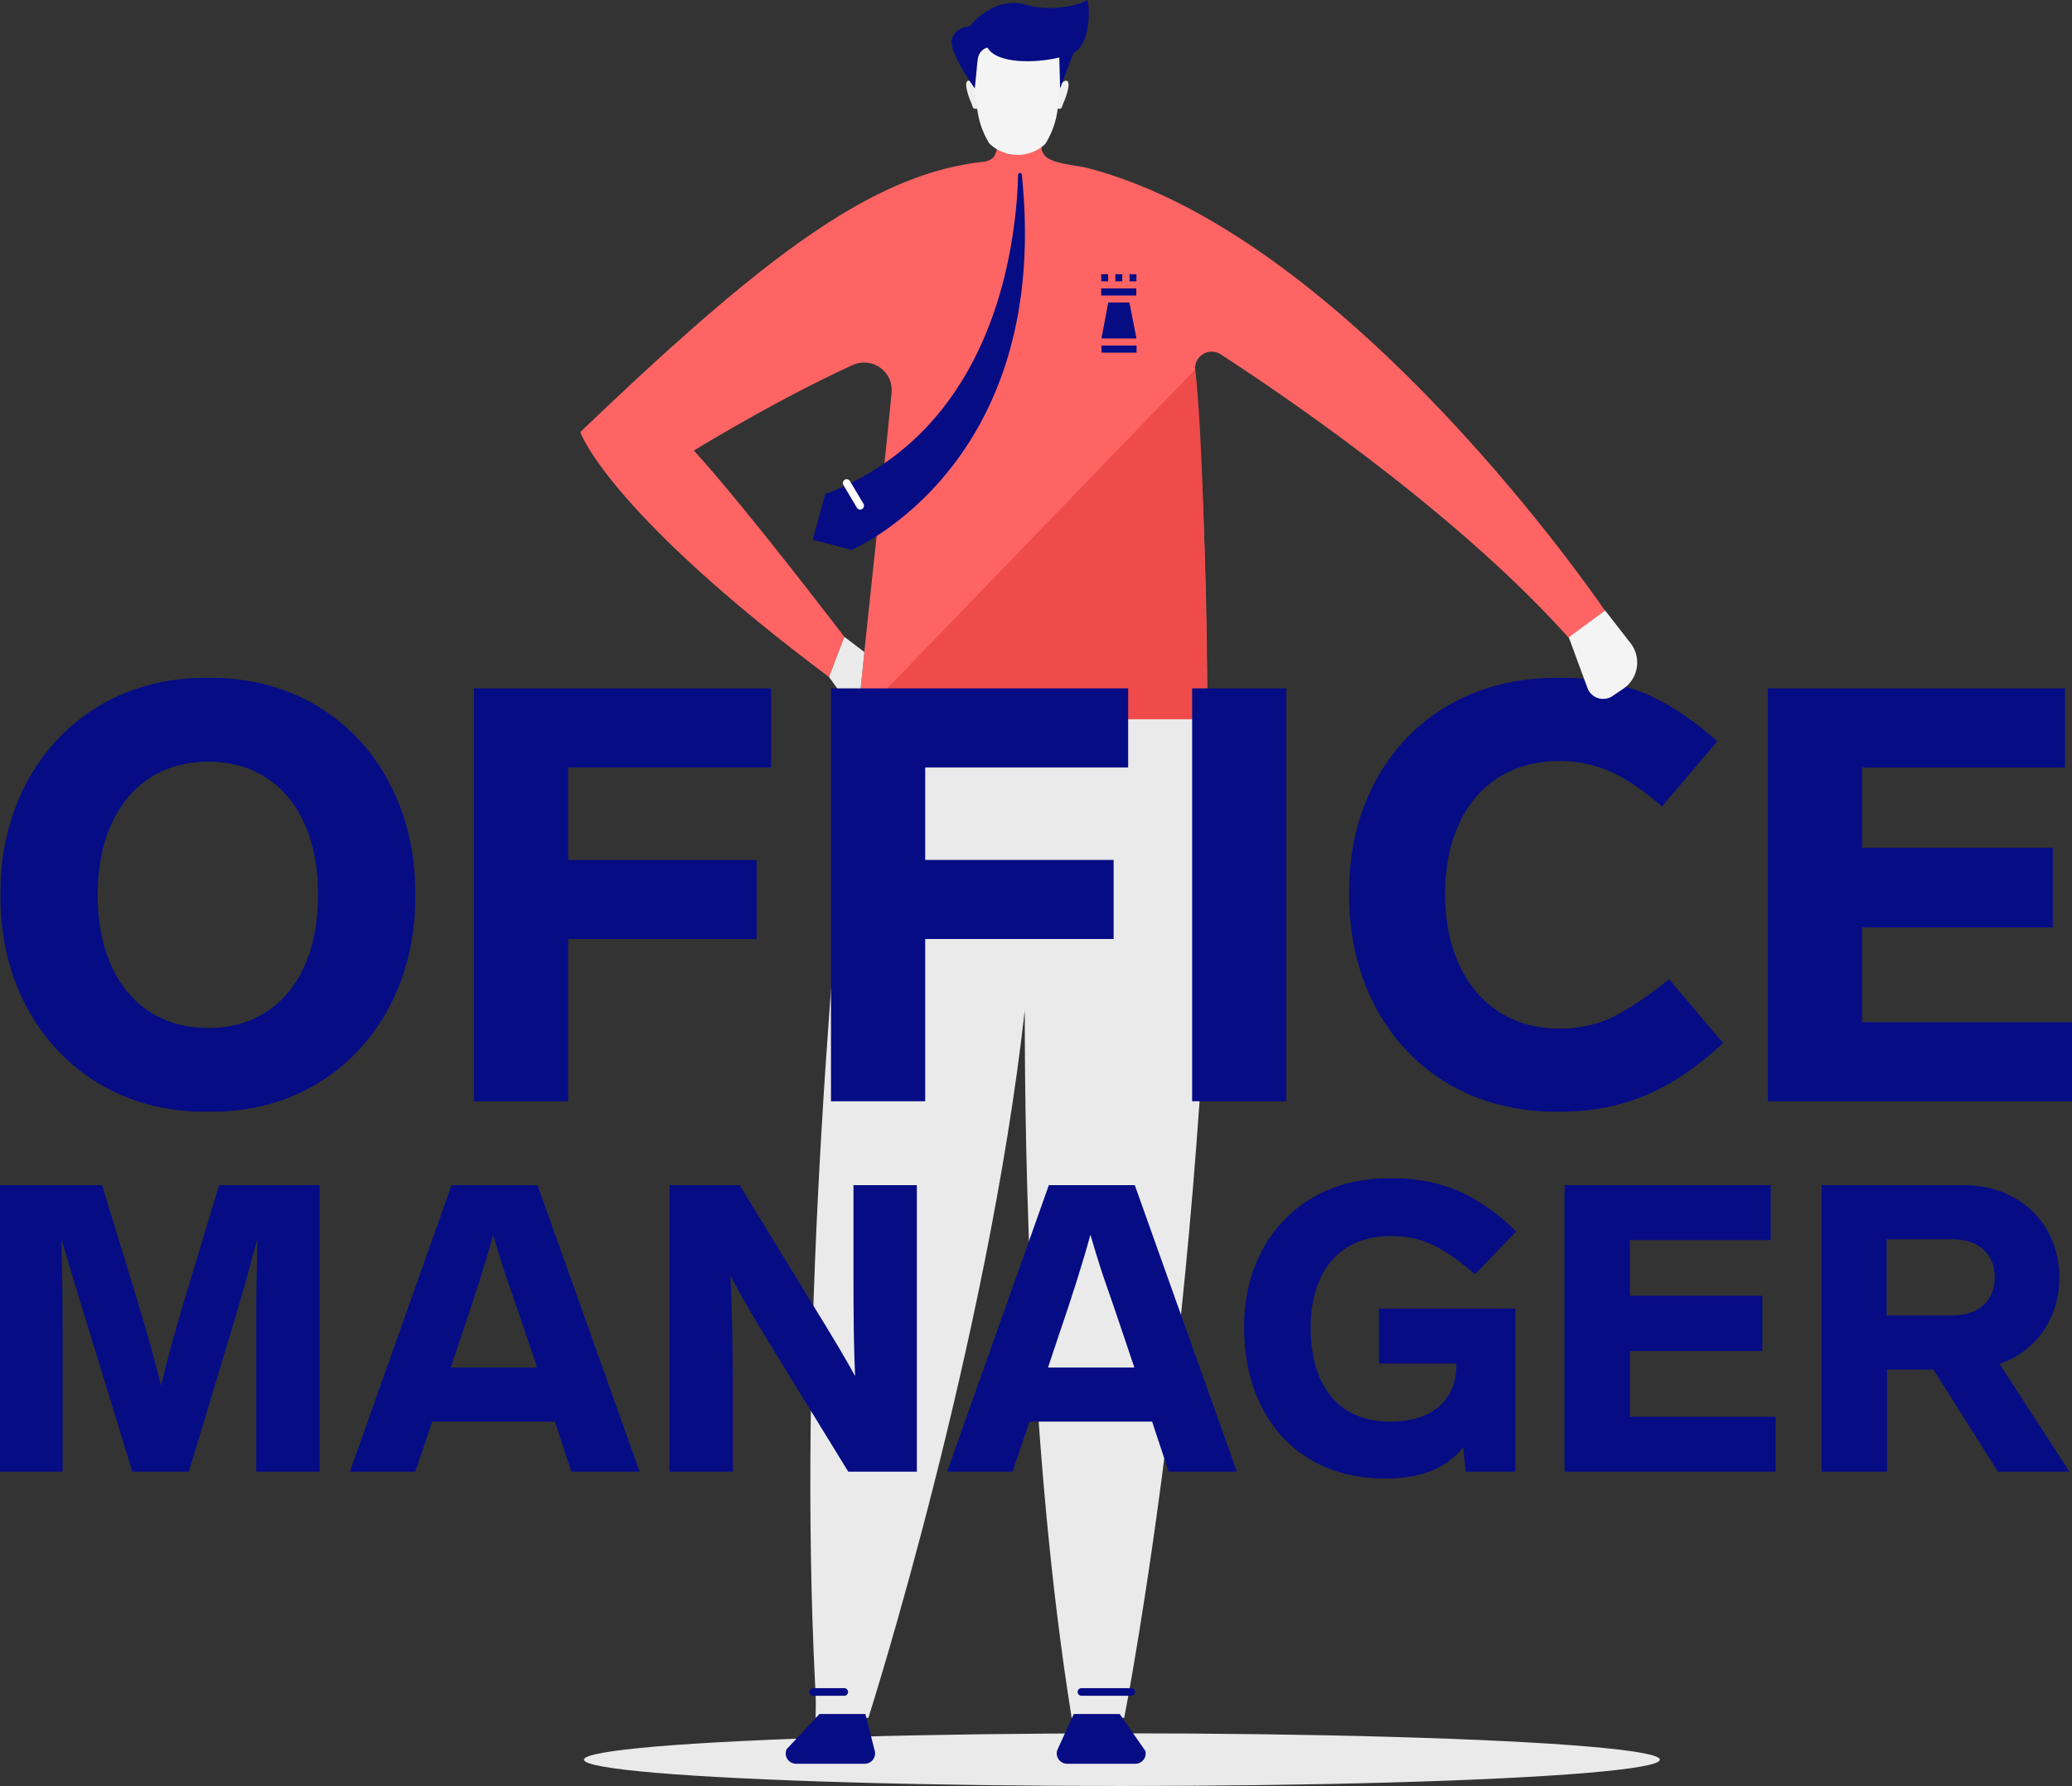 <svg xmlns="http://www.w3.org/2000/svg" width="501.779" height="432.532" viewBox="0 0 501.779 432.532">
  <rect x="0" y="0" width="501.779" height="432.532" fill="#333333" stroke="none"/>
  <g id="OM" transform="translate(-192.543 -113.763)">
    <ellipse id="Ellipse_42" data-name="Ellipse 42" cx="130.274" cy="6.376" rx="130.274" ry="6.376" transform="translate(333.961 533.543)" fill="#eaeaea"/>
    <path id="Tracé_707" data-name="Tracé 707" d="M426.1,145.011c2.223-2.389-.006,2.414-3.661-5.536l2.181,4.262s-19.3-10.174-9.688,1.787c.317.393-.116,1.071-.276,1.55-.244.727-.971,1.666-3.074,1.9-27.136,3.008-53.693,23.586-97.427,65.437,0,0,6.484,19.087,60.237,59.311l3.707-9.731s-24.867-32.59-36.452-45.1c0,0,19.927-12.262,38.481-20.715a6.661,6.661,0,0,1,9.411,6.669c-5.02,53.554-24.57,199.523-17.464,320.019H383.2s34.288-107.573,39.54-194.3c0,0-2.973,107.191,10.927,194.3h11.12s30.6-158.038,18.267-325.619a4.01,4.01,0,0,1,6.184-3.672c16.206,10.53,57.73,38.837,84.478,68.883l8.8-6.487s-61.487-91.014-125.5-107.5c-2.716-.7-7.83-.979-9.923-2.607C426.321,147.257,425.431,145.729,426.1,145.011Z" transform="translate(18.92 4)" fill="#ff6464"/>
    <g id="Groupe_582" data-name="Groupe 582" transform="translate(388.783 287.914)">
      <path id="Tracé_708" data-name="Tracé 708" d="M363.911,505.416h11.2s34.531-107.573,39.82-194.3c0,0-3,107.191,11,194.3h11.2s21.45-108.455,21.419-240.948H373.194C366.366,332.6,359.119,424.72,363.911,505.416Z" transform="translate(-362.363 -264.468)" fill="#eaeaea"/>
    </g>
    <path id="Tracé_709" data-name="Tracé 709" d="M458.632,263.715c-.945.187-23.411,4.96-46.552,37.263-38.48,53.715-47.668,140.9-48.6,204.577l-.014.934h12.78l.206-.641c.313-.979,28.609-90.007,37.669-170.691-.022,36.663,1.368,108.967,11.24,170.557l.126.775H438.2l.146-.743c.215-1.086,21.416-110.06,21.385-241.127V263.5Z" transform="translate(26.592 23.295)" fill="#eaeaea"/>
    <g id="Groupe_583" data-name="Groupe 583" transform="translate(389.369 155.656)">
      <path id="Tracé_710" data-name="Tracé 710" d="M412.612,150.437c-.5,17.634-5.925,61.939-46.72,77.34l-3.022,11.044,9.38,2.467s48.645-20.309,41.238-90.879A.439.439,0,0,0,412.612,150.437Z" transform="translate(-362.87 -150.016)" fill="#060c84"/>
    </g>
    <g id="Groupe_584" data-name="Groupe 584" transform="translate(400.212 203.243)">
      <path id="Tracé_711" data-name="Tracé 711" d="M454.011,191.2l-81.758,84.671h84.76S456.437,210.019,454.011,191.2Z" transform="translate(-372.253 -191.196)" fill="#ef4b4b"/>
    </g>
    <g id="Groupe_585" data-name="Groupe 585" transform="translate(393.311 267.99)">
      <path id="Tracé_712" data-name="Tracé 712" d="M366.281,256.957l6.954,9.657,1.6-15.707-4.845-3.681Z" transform="translate(-366.281 -247.226)" fill="#eaeaea"/>
    </g>
    <g id="Groupe_587" data-name="Groupe 587" transform="translate(382.823 528.862)">
      <g id="Groupe_586" data-name="Groupe 586">
        <path id="Tracé_713" data-name="Tracé 713" d="M365.376,472.977l-7.941,8.509a2.5,2.5,0,0,0,2.273,3.54h16.634a2.5,2.5,0,0,0,2.423-3.114l-2.268-8.934Z" transform="translate(-357.206 -472.977)" fill="#060c84"/>
      </g>
    </g>
    <g id="Groupe_589" data-name="Groupe 589" transform="translate(448.459 528.862)">
      <g id="Groupe_588" data-name="Groupe 588">
        <path id="Tracé_714" data-name="Tracé 714" d="M418.128,472.977l-3.893,8.509a2.5,2.5,0,0,0,2.273,3.54h16.534a2.5,2.5,0,0,0,2.422-3.114l-6.216-8.934Z" transform="translate(-414.005 -472.977)" fill="#060c84"/>
      </g>
    </g>
    <g id="Groupe_590" data-name="Groupe 590" transform="translate(396.66 229.828)">
      <path id="Tracé_715" data-name="Tracé 715" d="M373.37,221.539a.927.927,0,0,1-.8-.452L369.31,215.6a.927.927,0,1,1,1.594-.949l3.262,5.483a.926.926,0,0,1-.8,1.4Z" transform="translate(-369.179 -214.202)" fill="#fff"/>
    </g>
    <g id="Groupe_592" data-name="Groupe 592" transform="translate(388.53 522.595)">
      <g id="Groupe_591" data-name="Groupe 591">
        <path id="Tracé_716" data-name="Tracé 716" d="M370.6,469.408h-7.531a.927.927,0,0,1,0-1.854H370.6a.927.927,0,0,1,0,1.854Z" transform="translate(-362.144 -467.554)" fill="#060c84"/>
      </g>
    </g>
    <g id="Groupe_594" data-name="Groupe 594" transform="translate(453.517 522.595)">
      <g id="Groupe_593" data-name="Groupe 593">
        <path id="Tracé_717" data-name="Tracé 717" d="M431.356,469.408H419.309a.927.927,0,0,1,0-1.854h12.047a.927.927,0,1,1,0,1.854Z" transform="translate(-418.382 -467.554)" fill="#060c84"/>
      </g>
    </g>
    <g id="Groupe_595" data-name="Groupe 595" transform="translate(459.224 180.172)">
      <path id="Tracé_718" data-name="Tracé 718" d="M431.851,185.866h-8.474l1.639-8.71h5.131Z" transform="translate(-423.312 -170.31)" fill="#060c84"/>
      <rect id="Rectangle_372" data-name="Rectangle 372" width="1.672" height="1.718" transform="translate(6.863)" fill="#060c84"/>
      <rect id="Rectangle_373" data-name="Rectangle 373" width="1.672" height="1.718" transform="translate(3.435)" fill="#060c84"/>
      <rect id="Rectangle_374" data-name="Rectangle 374" width="8.493" height="1.718" transform="translate(0 3.439)" fill="#060c84"/>
      <rect id="Rectangle_375" data-name="Rectangle 375" width="8.493" height="1.718" transform="translate(0.07 17.273)" fill="#060c84"/>
      <rect id="Rectangle_376" data-name="Rectangle 376" width="1.672" height="1.718" transform="translate(0.006)" fill="#060c84"/>
    </g>
    <path id="Tracé_719" data-name="Tracé 719" d="M397.183,131.806s-1.409-1.745-2-.9.6,4.142,1,4.983.4,1.521.837,1.57a4.631,4.631,0,0,0,.892,0Z" transform="translate(31.501 2.631)" fill="#efefef"/>
    <path id="Tracé_720" data-name="Tracé 720" d="M407.39,122.22H395.342l2.356,16.956a20.56,20.56,0,0,0,2.862,7.982h0a9.812,9.812,0,0,0,13.558.164h0a20.572,20.572,0,0,0,2.991-8.339l2.33-16.763Z" transform="translate(31.551 1.316)" fill="#f4f4f4"/>
    <path id="Tracé_721" data-name="Tracé 721" d="M414.7,131.806s1.409-1.745,2-.9-.6,4.142-1,4.983-.4,1.521-.838,1.57a4.634,4.634,0,0,1-.892,0Z" transform="translate(34.448 2.631)" fill="#efefef"/>
    <path id="Tracé_722" data-name="Tracé 722" d="M424.628,113.811c-.707.864-8.251,3.065-14.617,1.1s-12.18,3.065-13.594,5.265c0,0-3.38-.079-4.35,2.986s5.51,12.015,5.51,12.015.411-3.684.647-6.581,2.416-3.322,2.416-3.322c2.245,3.945,11.495,3.85,17.408,2.412l.2,7.492,3.259-8.684c.071-.036.139-.072.206-.107C426.192,123.948,425.335,112.946,424.628,113.811Z" transform="translate(31.026 0)" fill="#060c84"/>
    <g id="Groupe_596" data-name="Groupe 596" transform="translate(192.672 277.935)">
      <path id="Tracé_723" data-name="Tracé 723" d="M242.938,360.9c-30.419.423-50.7-23.236-50.277-52.53-.423-29.293,19.857-52.953,50.277-52.53,30.419-.423,50.559,23.238,50.137,52.53C293.5,337.662,273.357,361.321,242.938,360.9Zm0-20.279c16.336,0,26.618-12.394,26.618-32.251s-10.281-32.251-26.618-32.251-26.757,12.535-26.757,32.251C216.18,328.225,226.6,340.619,242.938,340.619Z" transform="translate(-192.654 -255.832)" fill="#060c84"/>
      <path id="Tracé_724" data-name="Tracé 724" d="M363.828,277.184h-49.15v22.393h45.63V318.73h-45.63v39.292H291.863V258.031h71.965Z" transform="translate(-177.22 -255.49)" fill="#060c84"/>
      <path id="Tracé_725" data-name="Tracé 725" d="M438.658,277.184h-49.15v22.393h45.629V318.73H389.508v39.292H366.692V258.031h71.966Z" transform="translate(-165.578 -255.49)" fill="#060c84"/>
      <path id="Tracé_726" data-name="Tracé 726" d="M465.19,358.022H442.374V258.031H465.19Z" transform="translate(-153.804 -255.49)" fill="#060c84"/>
      <path id="Tracé_727" data-name="Tracé 727" d="M551.049,286.962c-4.93-4.225-9.156-7.042-12.818-8.591a30.952,30.952,0,0,0-12.11-2.4c-16.9,0-27.6,12.535-27.6,32.251,0,19.857,11.126,32.533,27.462,32.533a29.952,29.952,0,0,0,12.674-2.535,78.3,78.3,0,0,0,14.083-9.435l13.1,15.491c-12.251,11.408-24.222,16.618-39.574,16.618-30.982.423-51.262-22.674-50.981-52.953-.282-29.152,19.436-52.53,50.981-52.107a52.9,52.9,0,0,1,20.423,3.662c5.772,2.393,11.689,6.337,17.744,11.689Z" transform="translate(-148.685 -255.832)" fill="#060c84"/>
      <path id="Tracé_728" data-name="Tracé 728" d="M634.994,277.184H585.843v19.436h46.194v19.294H585.843v22.955h50.841v19.154H563.028V258.031h71.966Z" transform="translate(-135.033 -255.49)" fill="#060c84"/>
    </g>
    <g id="Groupe_597" data-name="Groupe 597" transform="translate(192.542 399.121)">
      <path id="Tracé_729" data-name="Tracé 729" d="M269.939,362.144v69.384H254.6V396.153q0-10.7.292-21.109c-2.149,8.014-4.1,15.049-5.96,21.109l-10.652,35.376H224.6l-10.849-35.376-3.029-9.871-3.322-11.14c.2,6.938.294,13.876.294,20.912v35.474H192.542V362.144h24.724l8.306,27.168c2.444,8.111,4.5,15.244,5.962,21.4q2.2-9.235,5.863-21.4l8.209-27.168Z" transform="translate(-192.542 -360.478)" fill="#060c84"/>
      <path id="Tracé_730" data-name="Tracé 730" d="M315.51,419.411H285.8L281.7,431.528h-15.83l24.626-69.384h20.815l24.724,69.384H319.516Zm-4.3-13.1-2.638-7.819-2.249-6.645-2.638-7.623c-1.27-3.811-2.248-7.133-3.127-10.065-1.856,6.841-4.5,15.147-7.817,24.822l-2.444,7.33Z" transform="translate(-181.135 -360.478)" fill="#060c84"/>
      <path id="Tracé_731" data-name="Tracé 731" d="M392.75,362.144v69.384H376.137l-16.32-26.581c-5.276-8.5-9.381-15.441-12.214-20.914.391,8.014.586,17,.586,26.874v20.62H332.846V362.144h17l17.687,28.926q7.329,11.874,10.261,17.3c-.293-6.157-.392-14.171-.392-23.942V362.144Z" transform="translate(-170.714 -360.478)" fill="#060c84"/>
      <path id="Tracé_732" data-name="Tracé 732" d="M440.676,419.411H410.967l-4.1,12.117h-15.83l24.626-69.384h20.814L461.2,431.528H444.682Zm-4.3-13.1-2.639-7.819-2.248-6.645-2.638-7.623c-1.271-3.811-2.248-7.133-3.127-10.065-1.857,6.841-4.5,15.147-7.818,24.822l-2.444,7.33Z" transform="translate(-161.662 -360.478)" fill="#060c84"/>
      <path id="Tracé_733" data-name="Tracé 733" d="M485.917,392.272h33.03v39.48H506.927l-.587-5.96c-4.2,5.375-10.457,7.621-19.057,7.621-21.206,0-34.007-15.341-34.007-36.45-.2-20.62,13.681-36.549,35.571-36.256a40.786,40.786,0,0,1,16.027,2.933,46.349,46.349,0,0,1,14.268,9.967l-9.968,10.36c-7.916-6.939-13.29-9.284-20.327-9.284-11.727,0-19.446,7.72-19.446,22.184,0,14.854,7.426,22.769,19.153,22.769,10.262,0,16.125-5.179,16.125-13.779v-.294H485.917Z" transform="translate(-151.978 -360.703)" fill="#060c84"/>
      <path id="Tracé_734" data-name="Tracé 734" d="M570.362,375.434H536.256v13.487H568.31v13.387H536.256v15.93h35.279v13.29h-51.11V362.144h49.937Z" transform="translate(-141.531 -360.478)" fill="#060c84"/>
      <path id="Tracé_735" data-name="Tracé 735" d="M617,431.528,601.366,406.8H590.128v24.724H574.3V362.144h34.5c13.487,0,23.063,9.48,23.063,22.379,0,9.87-5.57,17.785-14.463,20.912L634.3,431.528Zm-11.14-37.82c6.351,0,10.357-3.419,10.357-9.186,0-5.863-4.006-9.284-10.357-9.284H590.03v18.47Z" transform="translate(-133.15 -360.478)" fill="#060c84"/>
    </g>
    <g id="Groupe_598" data-name="Groupe 598" transform="translate(572.461 261.624)">
      <path id="Tracé_736" data-name="Tracé 736" d="M521.312,248.2l1.329,3.611,3.181,8.647a4.061,4.061,0,0,0,6.091,1.96l2.6-1.76a7.667,7.667,0,0,0,1.747-11.053l-6.141-7.893Z" transform="translate(-521.312 -241.717)" fill="#f4f4f4"/>
    </g>
  </g>
</svg>
